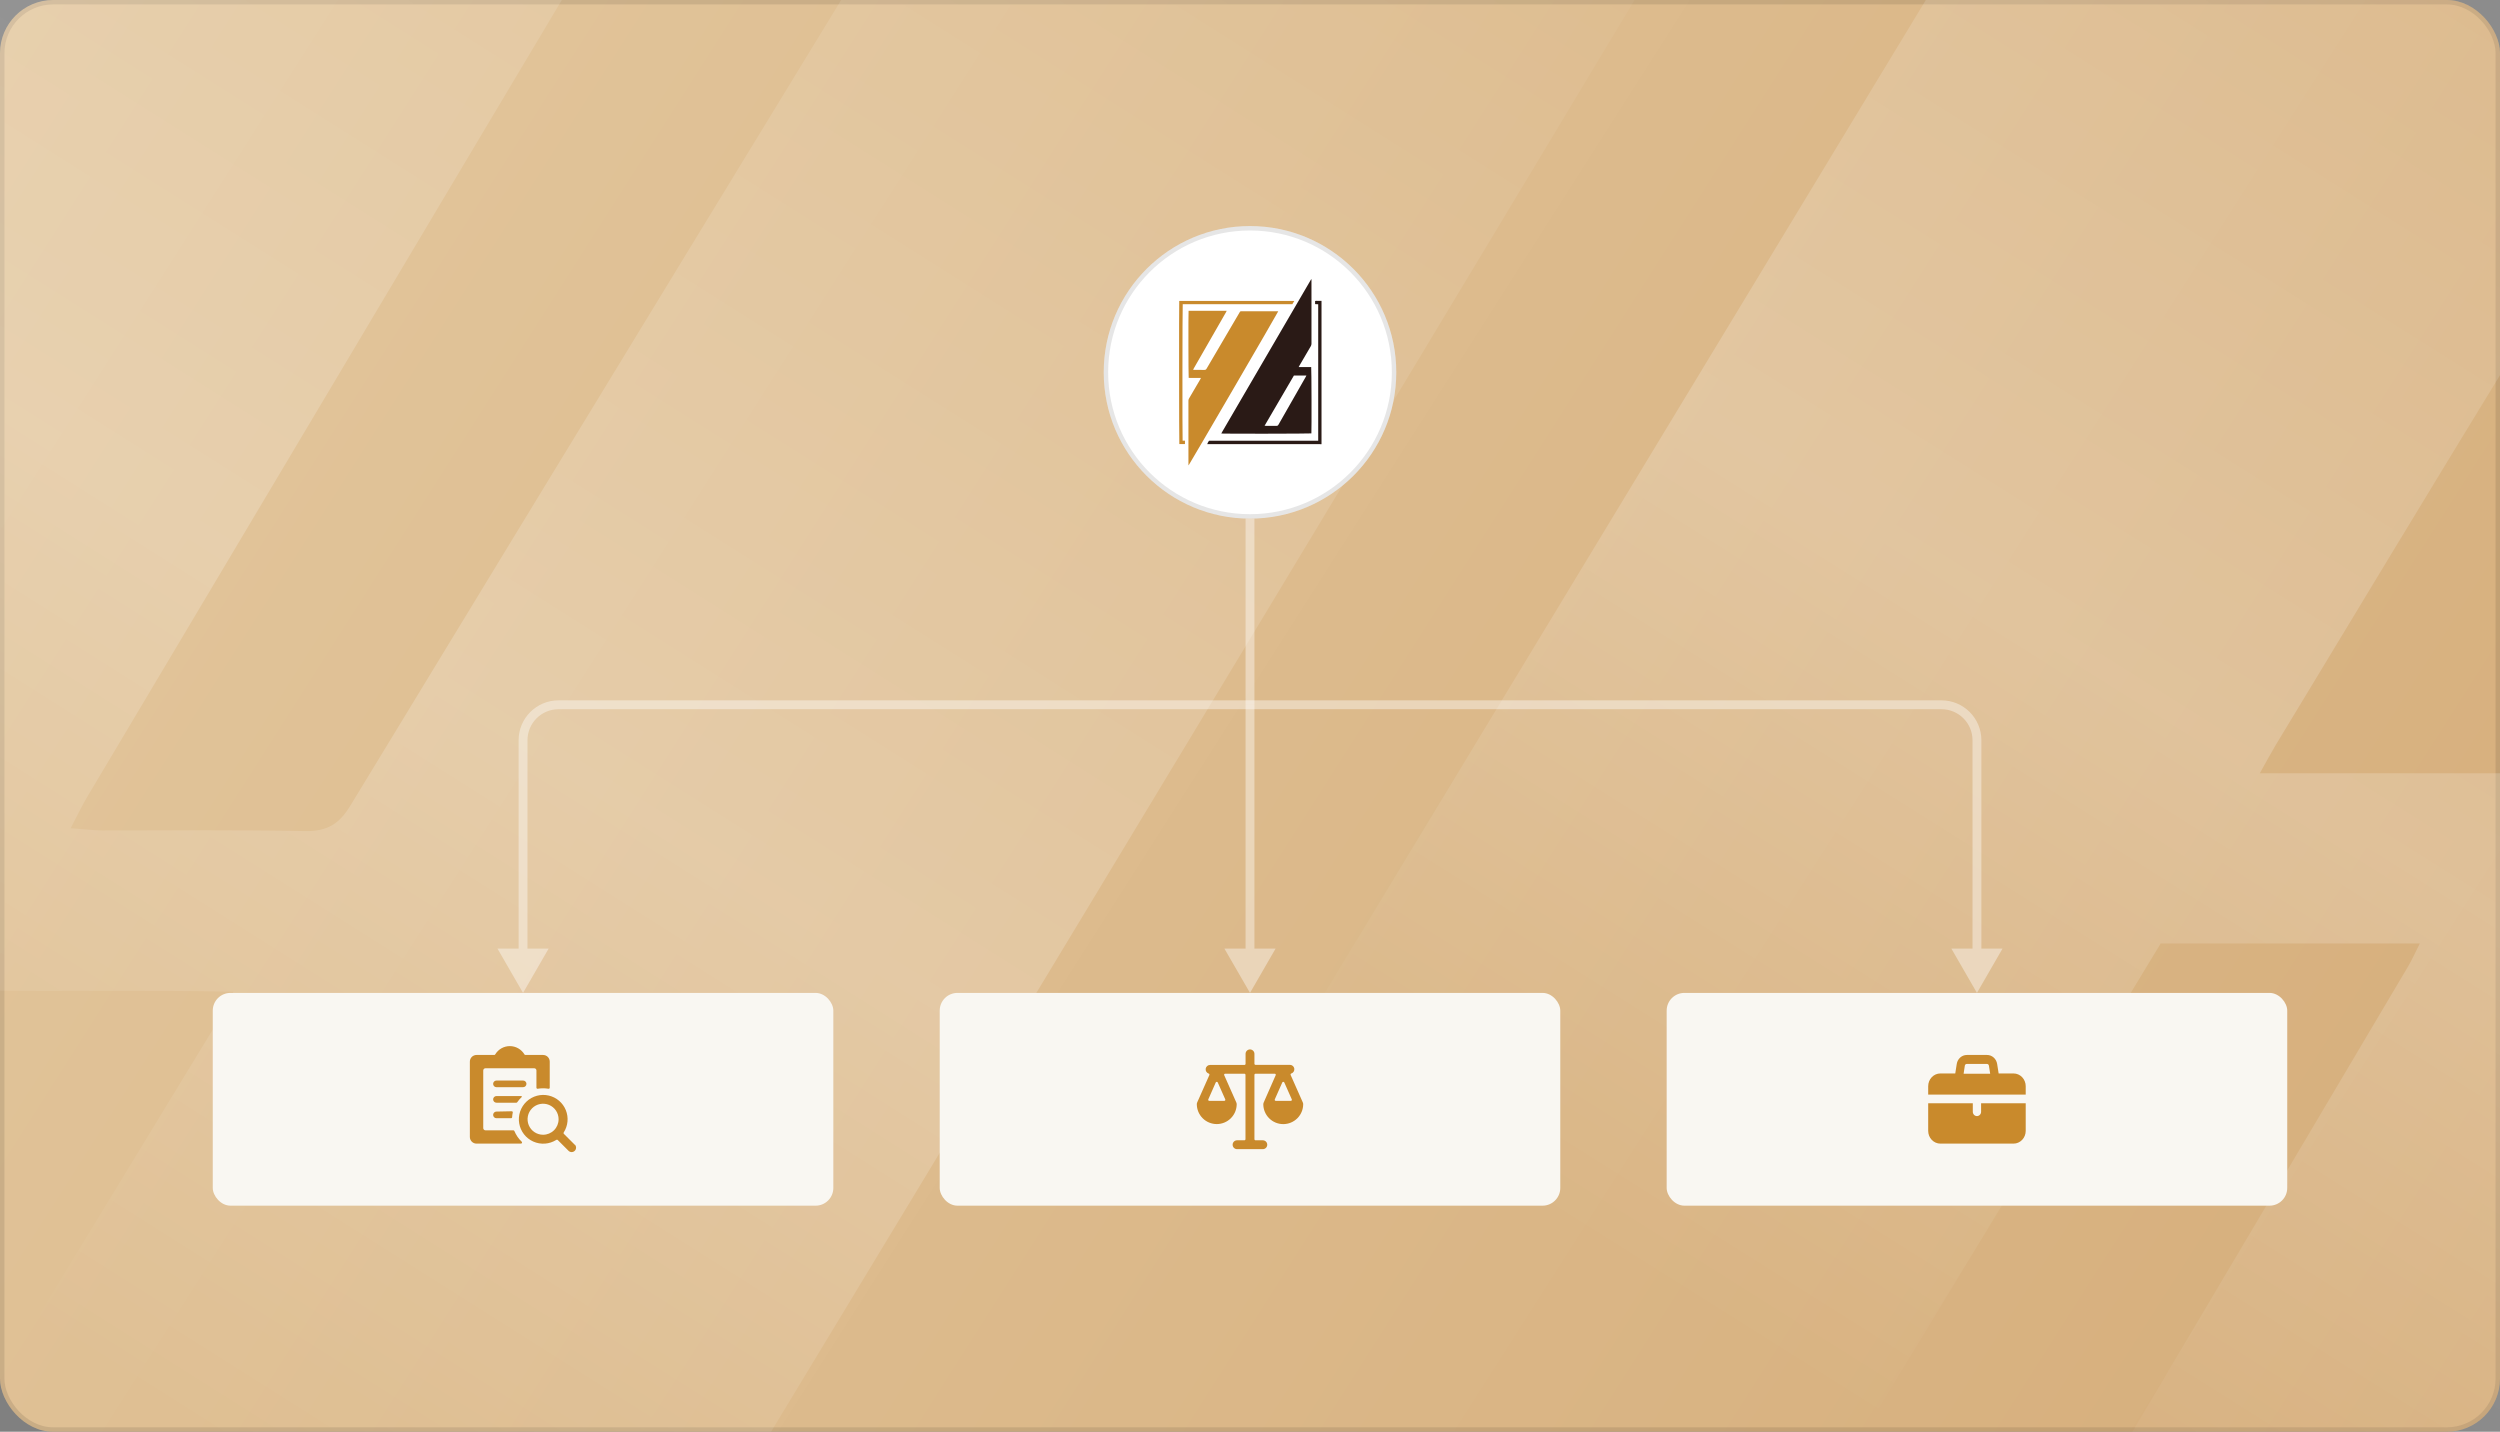 <svg width="564" height="323" viewBox="0 0 564 323" fill="none" xmlns="http://www.w3.org/2000/svg">
<rect x="0" y="0" width="564" height="323" fill="#808080" stroke="none"/>
<g clip-path="url(#clip0_372_170)">
<rect width="564" height="323" rx="12" fill="url(#paint0_linear_372_170)"/>
<rect x="0.5" y="0.5" width="563" height="322" rx="11.5" stroke="black" stroke-opacity="0.1"/>
<path d="M569.654 -220.512V-214.482C569.654 -119.942 569.654 -25.474 569.728 69.067C569.728 73.302 568.686 76.963 566.453 80.624C548.665 109.696 531.099 138.841 513.459 167.985C512.343 169.852 511.301 171.79 509.812 174.446H568.389C569.952 179.255 570.622 460.148 569.282 473.356C564.518 474.72 164.903 475.366 148.9 474.002C148.826 473.859 148.677 473.715 148.602 473.5C148.528 473.356 148.379 473.069 148.454 472.925C149.719 470.557 150.984 468.188 152.398 465.962C290.987 236.97 429.576 8.05 568.24 -220.943C568.761 -220.799 569.282 -220.655 569.728 -220.512M487.409 212.922C441.857 288.009 396.381 363.095 350.383 438.9C353.36 439.043 355.444 439.259 357.453 439.259C373.53 439.259 389.682 439.115 405.759 439.402C410.374 439.474 412.979 438.11 415.286 434.162C457.86 362.09 500.583 290.091 543.231 218.091C544.124 216.583 544.869 214.932 545.911 212.851H487.409V212.922Z" fill="url(#paint1_linear_372_170)" fill-opacity="0.2"/>
<path d="M-5.196 -78.563H173.023C171.832 -76.194 170.939 -74.257 169.896 -72.39C148.159 -35.859 126.346 0.672 104.609 37.132C76.32 84.644 48.032 132.156 19.743 179.668C18.552 181.677 17.509 183.831 15.946 186.845C19.073 187.06 21.083 187.347 23.093 187.347C38.354 187.347 53.689 187.204 68.95 187.491C73.864 187.563 76.543 185.84 79 181.821C128.207 100.864 177.564 19.978 226.921 -60.907C229.526 -65.142 232.206 -69.304 234.663 -73.611C235.854 -75.62 237.343 -76.625 239.725 -76.481C240.99 -76.409 242.256 -76.481 243.522 -76.481H414.147C412.584 -71.027 5.449 602.468 -5.345 617.612C-5.568 615.746 -5.866 614.526 -5.866 613.306C-5.866 517.348 -5.866 421.463 -5.941 325.506C-5.941 321.845 -4.75 318.831 -2.889 315.745C14.457 287.395 31.728 259.046 48.999 230.625C50.116 228.759 51.009 226.749 52.647 223.735C32.696 223.304 13.936 223.735 -4.675 223.448C-6.09 218.567 -6.536 -69.878 -5.196 -78.634" fill="url(#paint2_linear_372_170)" fill-opacity="0.2"/>
</g>
<circle cx="282" cy="84" r="33" fill="white"/>
<circle cx="282" cy="84" r="32.5" stroke="black" stroke-opacity="0.1"/>
<path d="M298.131 100.218C297.987 100.211 297.847 100.2 297.703 100.2C289.394 100.2 281.084 100.2 272.775 100.2H272.348C272.423 99.916 272.588 99.707 272.718 99.484C272.735 99.452 272.804 99.434 272.85 99.43C272.94 99.423 273.034 99.427 273.127 99.427H297.387V68.641C297.161 68.63 296.931 68.62 296.687 68.609V67.911C296.913 67.832 297.158 67.883 297.398 67.875C297.642 67.868 297.89 67.876 298.134 67.883V100.221L298.131 100.218Z" fill="#2A1A16"/>
<path d="M295.867 63.022V63.324C295.867 68.059 295.867 72.791 295.871 77.526C295.871 77.738 295.82 77.922 295.713 78.105C294.854 79.561 294.007 81.021 293.156 82.481C293.102 82.574 293.052 82.671 292.98 82.805H295.806C295.881 83.045 295.914 97.115 295.849 97.776C295.619 97.845 276.34 97.877 275.567 97.809C275.564 97.802 275.557 97.794 275.553 97.784C275.549 97.776 275.542 97.762 275.546 97.755C275.607 97.636 275.668 97.518 275.736 97.406C282.423 85.936 289.109 74.47 295.799 63C295.824 63.007 295.849 63.014 295.871 63.022M291.899 84.732C289.701 88.493 287.507 92.254 285.288 96.051C285.432 96.058 285.532 96.069 285.629 96.069C286.405 96.069 287.184 96.061 287.96 96.076C288.182 96.079 288.308 96.011 288.419 95.813C290.473 92.203 292.535 88.597 294.592 84.991C294.635 84.915 294.671 84.832 294.722 84.728H291.899V84.732Z" fill="#2A1A16"/>
<path d="M268.144 70.123H276.741C276.684 70.241 276.64 70.338 276.59 70.432C275.542 72.262 274.489 74.092 273.441 75.919C272.076 78.299 270.712 80.679 269.347 83.06C269.29 83.16 269.239 83.268 269.164 83.419C269.315 83.43 269.412 83.444 269.509 83.444C270.245 83.444 270.985 83.437 271.721 83.452C271.958 83.455 272.087 83.369 272.206 83.168C274.579 79.112 276.96 75.059 279.341 71.007C279.467 70.795 279.596 70.587 279.714 70.371C279.772 70.27 279.844 70.22 279.958 70.227C280.02 70.231 280.081 70.227 280.142 70.227H288.372C288.297 70.5 268.658 104.241 268.137 105C268.126 104.906 268.112 104.845 268.112 104.784C268.112 99.977 268.112 95.173 268.108 90.366C268.108 90.183 268.166 90.031 268.256 89.877C269.092 88.457 269.925 87.036 270.758 85.612C270.812 85.519 270.855 85.418 270.934 85.267C269.972 85.246 269.067 85.267 268.169 85.253C268.101 85.008 268.08 70.558 268.144 70.119" fill="#C98A2C"/>
<path d="M266.033 67.886H292.003C291.837 68.152 291.694 68.382 291.547 68.62H266.823C266.751 68.85 266.729 98.97 266.798 99.412H267.329V100.175H266.058C265.997 99.948 265.975 68.397 266.036 67.886" fill="#C98A2C"/>
<path d="M282 117L282 159" stroke="white" stroke-opacity="0.4" stroke-width="2"/>
<path d="M282 224L287.774 214L276.226 214L282 224ZM281 159L281 215L283 215L283 159L281 159Z" fill="white" fill-opacity="0.4"/>
<path d="M446 224L451.773 214H440.227L446 224ZM118 224L123.774 214H112.226L118 224ZM126 160H438V158H126V160ZM445 167V215H447V167H445ZM119 215V167H117V215H119ZM438 160C441.866 160 445 163.134 445 167H447C447 162.029 442.971 158 438 158V160ZM126 158C121.029 158 117 162.029 117 167H119C119 163.134 122.134 160 126 160V158Z" fill="white" fill-opacity="0.4"/>
<rect x="48" y="224" width="140" height="48" rx="4" fill="#F9F7F2"/>
<rect x="212" y="224" width="140" height="48" rx="4" fill="#F9F7F2"/>
<rect x="376" y="224" width="140" height="48" rx="4" fill="#F9F7F2"/>
<path d="M457 246.941V245.046C457 244.283 456.711 243.552 456.195 243.012C455.68 242.473 454.982 242.17 454.253 242.17H450.894L450.557 240.026C450.468 239.457 450.187 238.94 449.766 238.569C449.345 238.197 448.811 237.996 448.26 238H443.728C443.179 237.999 442.648 238.202 442.229 238.573C441.81 238.944 441.532 239.459 441.443 240.026L441.106 242.17H437.747C437.018 242.17 436.32 242.473 435.805 243.012C435.289 243.552 435 244.283 435 245.046V246.941H457ZM443.266 240.405C443.283 240.298 443.337 240.201 443.417 240.131C443.497 240.062 443.599 240.025 443.703 240.026H448.26C448.364 240.025 448.465 240.062 448.545 240.131C448.625 240.201 448.679 240.298 448.697 240.405L448.984 242.235H442.991L443.266 240.405Z" fill="#C98A2C"/>
<path d="M446.936 248.902V250.81C446.936 251.07 446.838 251.32 446.662 251.503C446.487 251.687 446.248 251.791 446 251.791C445.752 251.791 445.513 251.687 445.338 251.503C445.162 251.32 445.064 251.07 445.064 250.81V248.902H435V255.124C435 255.502 435.071 255.876 435.209 256.224C435.347 256.573 435.549 256.89 435.805 257.157C436.06 257.424 436.362 257.636 436.696 257.781C437.029 257.925 437.386 258 437.747 258H454.253C454.982 258 455.68 257.697 456.195 257.157C456.711 256.618 457 255.887 457 255.124V248.902H446.936Z" fill="#C98A2C"/>
<g clip-path="url(#clip1_372_170)">
<path d="M294 249.09C293.999 248.955 293.968 248.822 293.91 248.7L291.17 242.52C291.156 242.488 291.148 242.453 291.148 242.418C291.148 242.383 291.155 242.349 291.169 242.317C291.183 242.285 291.204 242.256 291.23 242.232C291.256 242.209 291.287 242.191 291.32 242.18C291.547 242.106 291.739 241.953 291.863 241.749C291.987 241.545 292.033 241.303 291.995 241.068C291.956 240.833 291.835 240.619 291.652 240.465C291.47 240.312 291.238 240.228 291 240.23H283.25C283.187 240.23 283.126 240.207 283.08 240.164C283.034 240.121 283.005 240.063 283 240V237.75C283 237.485 282.895 237.23 282.707 237.043C282.52 236.855 282.265 236.75 282 236.75C281.735 236.75 281.48 236.855 281.293 237.043C281.105 237.23 281 237.485 281 237.75V240C281 240.066 280.974 240.13 280.927 240.177C280.88 240.224 280.816 240.25 280.75 240.25H273C272.762 240.248 272.53 240.332 272.348 240.485C272.165 240.639 272.044 240.853 272.005 241.088C271.967 241.323 272.013 241.565 272.137 241.769C272.261 241.973 272.453 242.126 272.68 242.2C272.715 242.209 272.747 242.226 272.773 242.25C272.8 242.275 272.819 242.306 272.83 242.34C272.845 242.371 272.853 242.405 272.853 242.44C272.853 242.475 272.845 242.509 272.83 242.54L270.09 248.7C270.032 248.822 270.001 248.955 270 249.09C270 250.283 270.474 251.428 271.318 252.272C272.162 253.116 273.307 253.59 274.5 253.59C275.693 253.59 276.838 253.116 277.682 252.272C278.526 251.428 279 250.283 279 249.09C278.993 248.951 278.959 248.816 278.9 248.69L276.19 242.58C276.171 242.543 276.161 242.502 276.161 242.46C276.161 242.418 276.171 242.377 276.19 242.34C276.214 242.306 276.245 242.279 276.282 242.26C276.318 242.241 276.359 242.23 276.4 242.23H280.73C280.796 242.23 280.86 242.256 280.907 242.303C280.954 242.35 280.98 242.414 280.98 242.48V257C280.98 257.066 280.954 257.13 280.907 257.177C280.86 257.224 280.796 257.25 280.73 257.25H279.08C278.815 257.25 278.56 257.355 278.373 257.543C278.185 257.73 278.08 257.985 278.08 258.25C278.08 258.515 278.185 258.77 278.373 258.957C278.56 259.145 278.815 259.25 279.08 259.25H284.89C285.155 259.25 285.41 259.145 285.597 258.957C285.785 258.77 285.89 258.515 285.89 258.25C285.89 257.985 285.785 257.73 285.597 257.543C285.41 257.355 285.155 257.25 284.89 257.25H283.25C283.184 257.25 283.12 257.224 283.073 257.177C283.026 257.13 283 257.066 283 257V242.48C283 242.414 283.026 242.35 283.073 242.303C283.12 242.256 283.184 242.23 283.25 242.23H287.58C287.621 242.23 287.662 242.241 287.698 242.26C287.735 242.279 287.766 242.306 287.79 242.34C287.809 242.377 287.819 242.418 287.819 242.46C287.819 242.502 287.809 242.543 287.79 242.58L285.1 248.7C285.041 248.826 285.007 248.961 285 249.1C285 250.293 285.474 251.438 286.318 252.282C287.162 253.126 288.307 253.6 289.5 253.6C290.693 253.6 291.838 253.126 292.682 252.282C293.526 251.438 294 250.293 294 249.1V249.09ZM272.81 248.35C272.769 248.35 272.728 248.339 272.692 248.32C272.655 248.301 272.624 248.274 272.6 248.24C272.583 248.202 272.574 248.161 272.574 248.12C272.574 248.079 272.583 248.038 272.6 248L274.27 244.21C274.289 244.165 274.321 244.126 274.362 244.099C274.403 244.072 274.451 244.058 274.5 244.058C274.549 244.058 274.597 244.072 274.638 244.099C274.679 244.126 274.711 244.165 274.73 244.21L276.41 248C276.427 248.038 276.436 248.079 276.436 248.12C276.436 248.161 276.427 248.202 276.41 248.24C276.386 248.274 276.355 248.301 276.318 248.32C276.282 248.339 276.241 248.35 276.2 248.35H272.81ZM287.81 248.35C287.769 248.35 287.728 248.339 287.692 248.32C287.655 248.301 287.624 248.274 287.6 248.24C287.583 248.202 287.574 248.161 287.574 248.12C287.574 248.079 287.583 248.038 287.6 248L289.28 244.21C289.299 244.165 289.331 244.126 289.372 244.099C289.413 244.072 289.461 244.058 289.51 244.058C289.559 244.058 289.607 244.072 289.648 244.099C289.689 244.126 289.721 244.165 289.74 244.21L291.42 248C291.437 248.038 291.446 248.079 291.446 248.12C291.446 248.161 291.437 248.202 291.42 248.24C291.396 248.274 291.365 248.301 291.328 248.32C291.292 248.339 291.251 248.35 291.21 248.35H287.81Z" fill="#C98A2C"/>
</g>
<g clip-path="url(#clip2_372_170)">
<path d="M118.77 244.52C118.77 244.42 118.75 244.321 118.711 244.228C118.672 244.136 118.615 244.052 118.543 243.982C118.472 243.913 118.386 243.858 118.293 243.821C118.2 243.785 118.1 243.767 118 243.77H112C111.801 243.77 111.61 243.849 111.47 243.99C111.329 244.13 111.25 244.321 111.25 244.52C111.25 244.719 111.329 244.91 111.47 245.05C111.61 245.191 111.801 245.27 112 245.27H118C118.1 245.271 118.199 245.253 118.292 245.216C118.384 245.179 118.469 245.124 118.54 245.055C118.612 244.985 118.669 244.902 118.708 244.81C118.748 244.718 118.769 244.62 118.77 244.52Z" fill="#C98A2C"/>
<path d="M116.05 255.17C116.034 255.122 116.003 255.079 115.962 255.049C115.921 255.018 115.871 255.001 115.82 255H109.52C109.388 255 109.26 254.947 109.167 254.854C109.073 254.76 109.02 254.633 109.02 254.5V241.5C109.02 241.367 109.073 241.24 109.167 241.146C109.26 241.053 109.388 241 109.52 241H120.52C120.653 241 120.78 241.053 120.874 241.146C120.967 241.24 121.02 241.367 121.02 241.5V245.38C121.019 245.416 121.027 245.452 121.042 245.485C121.057 245.518 121.079 245.547 121.107 245.57C121.135 245.593 121.168 245.61 121.203 245.618C121.238 245.627 121.275 245.628 121.31 245.62C121.71 245.551 122.115 245.518 122.52 245.52C122.922 245.518 123.324 245.551 123.72 245.62C123.756 245.629 123.794 245.63 123.83 245.622C123.867 245.615 123.901 245.598 123.93 245.575C123.959 245.552 123.983 245.522 123.998 245.488C124.014 245.454 124.021 245.417 124.02 245.38V239.52C124.023 239.321 123.986 239.124 123.912 238.94C123.838 238.756 123.727 238.588 123.588 238.446C123.448 238.305 123.282 238.193 123.099 238.116C122.916 238.039 122.719 238 122.52 238H118.52C118.477 237.999 118.434 237.987 118.397 237.964C118.36 237.941 118.33 237.909 118.31 237.87C117.969 237.3 117.486 236.829 116.909 236.501C116.331 236.174 115.679 236.002 115.015 236.002C114.351 236.002 113.699 236.174 113.121 236.501C112.544 236.829 112.061 237.3 111.72 237.87C111.701 237.909 111.671 237.943 111.634 237.966C111.597 237.989 111.554 238.001 111.51 238H107.51C107.311 237.999 107.113 238.037 106.928 238.113C106.744 238.189 106.576 238.301 106.436 238.443C106.295 238.584 106.184 238.753 106.109 238.938C106.035 239.122 105.997 239.321 106 239.52V256.52C106.003 256.717 106.044 256.912 106.122 257.093C106.2 257.274 106.312 257.437 106.454 257.575C106.595 257.712 106.762 257.821 106.945 257.894C107.128 257.966 107.323 258.003 107.52 258H117.52C117.571 258.001 117.62 257.987 117.662 257.96C117.705 257.933 117.738 257.893 117.757 257.847C117.777 257.8 117.782 257.749 117.772 257.699C117.761 257.65 117.736 257.605 117.7 257.57C116.988 256.895 116.426 256.077 116.05 255.17Z" fill="#C98A2C"/>
<path d="M116.69 248.66C116.981 248.239 117.316 247.85 117.69 247.5C117.77 247.42 117.81 247.27 117.43 247.27H112C111.801 247.27 111.61 247.349 111.47 247.49C111.329 247.63 111.25 247.821 111.25 248.02C111.25 248.219 111.329 248.41 111.47 248.55C111.61 248.691 111.801 248.77 112 248.77H116.47C116.513 248.773 116.556 248.765 116.595 248.745C116.634 248.726 116.667 248.696 116.69 248.66Z" fill="#C98A2C"/>
<path d="M112 250.77C111.801 250.77 111.61 250.849 111.47 250.99C111.329 251.13 111.25 251.321 111.25 251.52C111.25 251.719 111.329 251.91 111.47 252.05C111.61 252.191 111.801 252.27 112 252.27H115.3C115.334 252.269 115.367 252.261 115.397 252.246C115.428 252.232 115.455 252.212 115.478 252.186C115.5 252.161 115.517 252.132 115.528 252.1C115.539 252.068 115.543 252.034 115.54 252C115.558 251.663 115.605 251.329 115.68 251C115.689 250.964 115.69 250.926 115.682 250.89C115.675 250.853 115.658 250.819 115.635 250.79C115.612 250.761 115.582 250.738 115.548 250.722C115.514 250.706 115.477 250.699 115.44 250.7L112 250.77Z" fill="#C98A2C"/>
<path d="M129.69 258.28L127.18 255.77C127.146 255.727 127.127 255.675 127.127 255.62C127.127 255.565 127.146 255.513 127.18 255.47C127.654 254.73 127.944 253.888 128.025 253.013C128.107 252.138 127.977 251.257 127.646 250.442C127.316 249.628 126.795 248.905 126.128 248.334C125.46 247.763 124.665 247.36 123.81 247.16C122.927 246.953 122.007 246.968 121.131 247.202C120.255 247.437 119.451 247.885 118.79 248.506C118.129 249.126 117.631 249.901 117.342 250.76C117.053 251.62 116.98 252.537 117.132 253.431C117.283 254.326 117.653 255.168 118.208 255.885C118.764 256.602 119.488 257.17 120.316 257.539C121.144 257.908 122.051 258.066 122.956 258C123.86 257.934 124.734 257.646 125.5 257.16C125.542 257.126 125.595 257.107 125.65 257.107C125.704 257.107 125.757 257.126 125.8 257.16L128.31 259.67C128.501 259.834 128.747 259.919 128.999 259.91C129.25 259.9 129.489 259.796 129.667 259.618C129.845 259.439 129.95 259.201 129.959 258.949C129.969 258.697 129.884 258.451 129.72 258.26L129.69 258.28ZM122.52 256C121.827 256 121.151 255.795 120.575 255.41C120 255.026 119.551 254.479 119.286 253.839C119.021 253.2 118.952 252.496 119.087 251.817C119.222 251.138 119.555 250.515 120.045 250.025C120.534 249.536 121.158 249.202 121.837 249.067C122.516 248.932 123.22 249.002 123.859 249.266C124.499 249.531 125.045 249.98 125.43 250.556C125.814 251.131 126.02 251.808 126.02 252.5C126.02 253.428 125.651 254.319 124.995 254.975C124.338 255.631 123.448 256 122.52 256Z" fill="#C98A2C"/>
</g>
<defs>
<linearGradient id="paint0_linear_372_170" x1="0" y1="0" x2="542.38" y2="345.434" gradientUnits="userSpaceOnUse">
<stop stop-color="#E3C79E"/>
<stop offset="1" stop-color="#D6AE7B"/>
</linearGradient>
<linearGradient id="paint1_linear_372_170" x1="508.829" y1="-220.943" x2="239.131" y2="207.592" gradientUnits="userSpaceOnUse">
<stop stop-color="white" stop-opacity="0"/>
<stop offset="0.659" stop-color="white"/>
<stop offset="1" stop-color="white" stop-opacity="0"/>
</linearGradient>
<linearGradient id="paint2_linear_372_170" x1="353.182" y1="-78.634" x2="82.788" y2="349.223" gradientUnits="userSpaceOnUse">
<stop stop-color="white" stop-opacity="0"/>
<stop offset="0.659" stop-color="white"/>
<stop offset="1" stop-color="white" stop-opacity="0"/>
</linearGradient>
<clipPath id="clip0_372_170">
<rect width="564" height="323" fill="white"/>
</clipPath>
<clipPath id="clip1_372_170">
<rect width="24" height="24" fill="white" transform="translate(270 236)"/>
</clipPath>
<clipPath id="clip2_372_170">
<rect width="24" height="24" fill="white" transform="translate(106 236)"/>
</clipPath>
</defs>
</svg>
